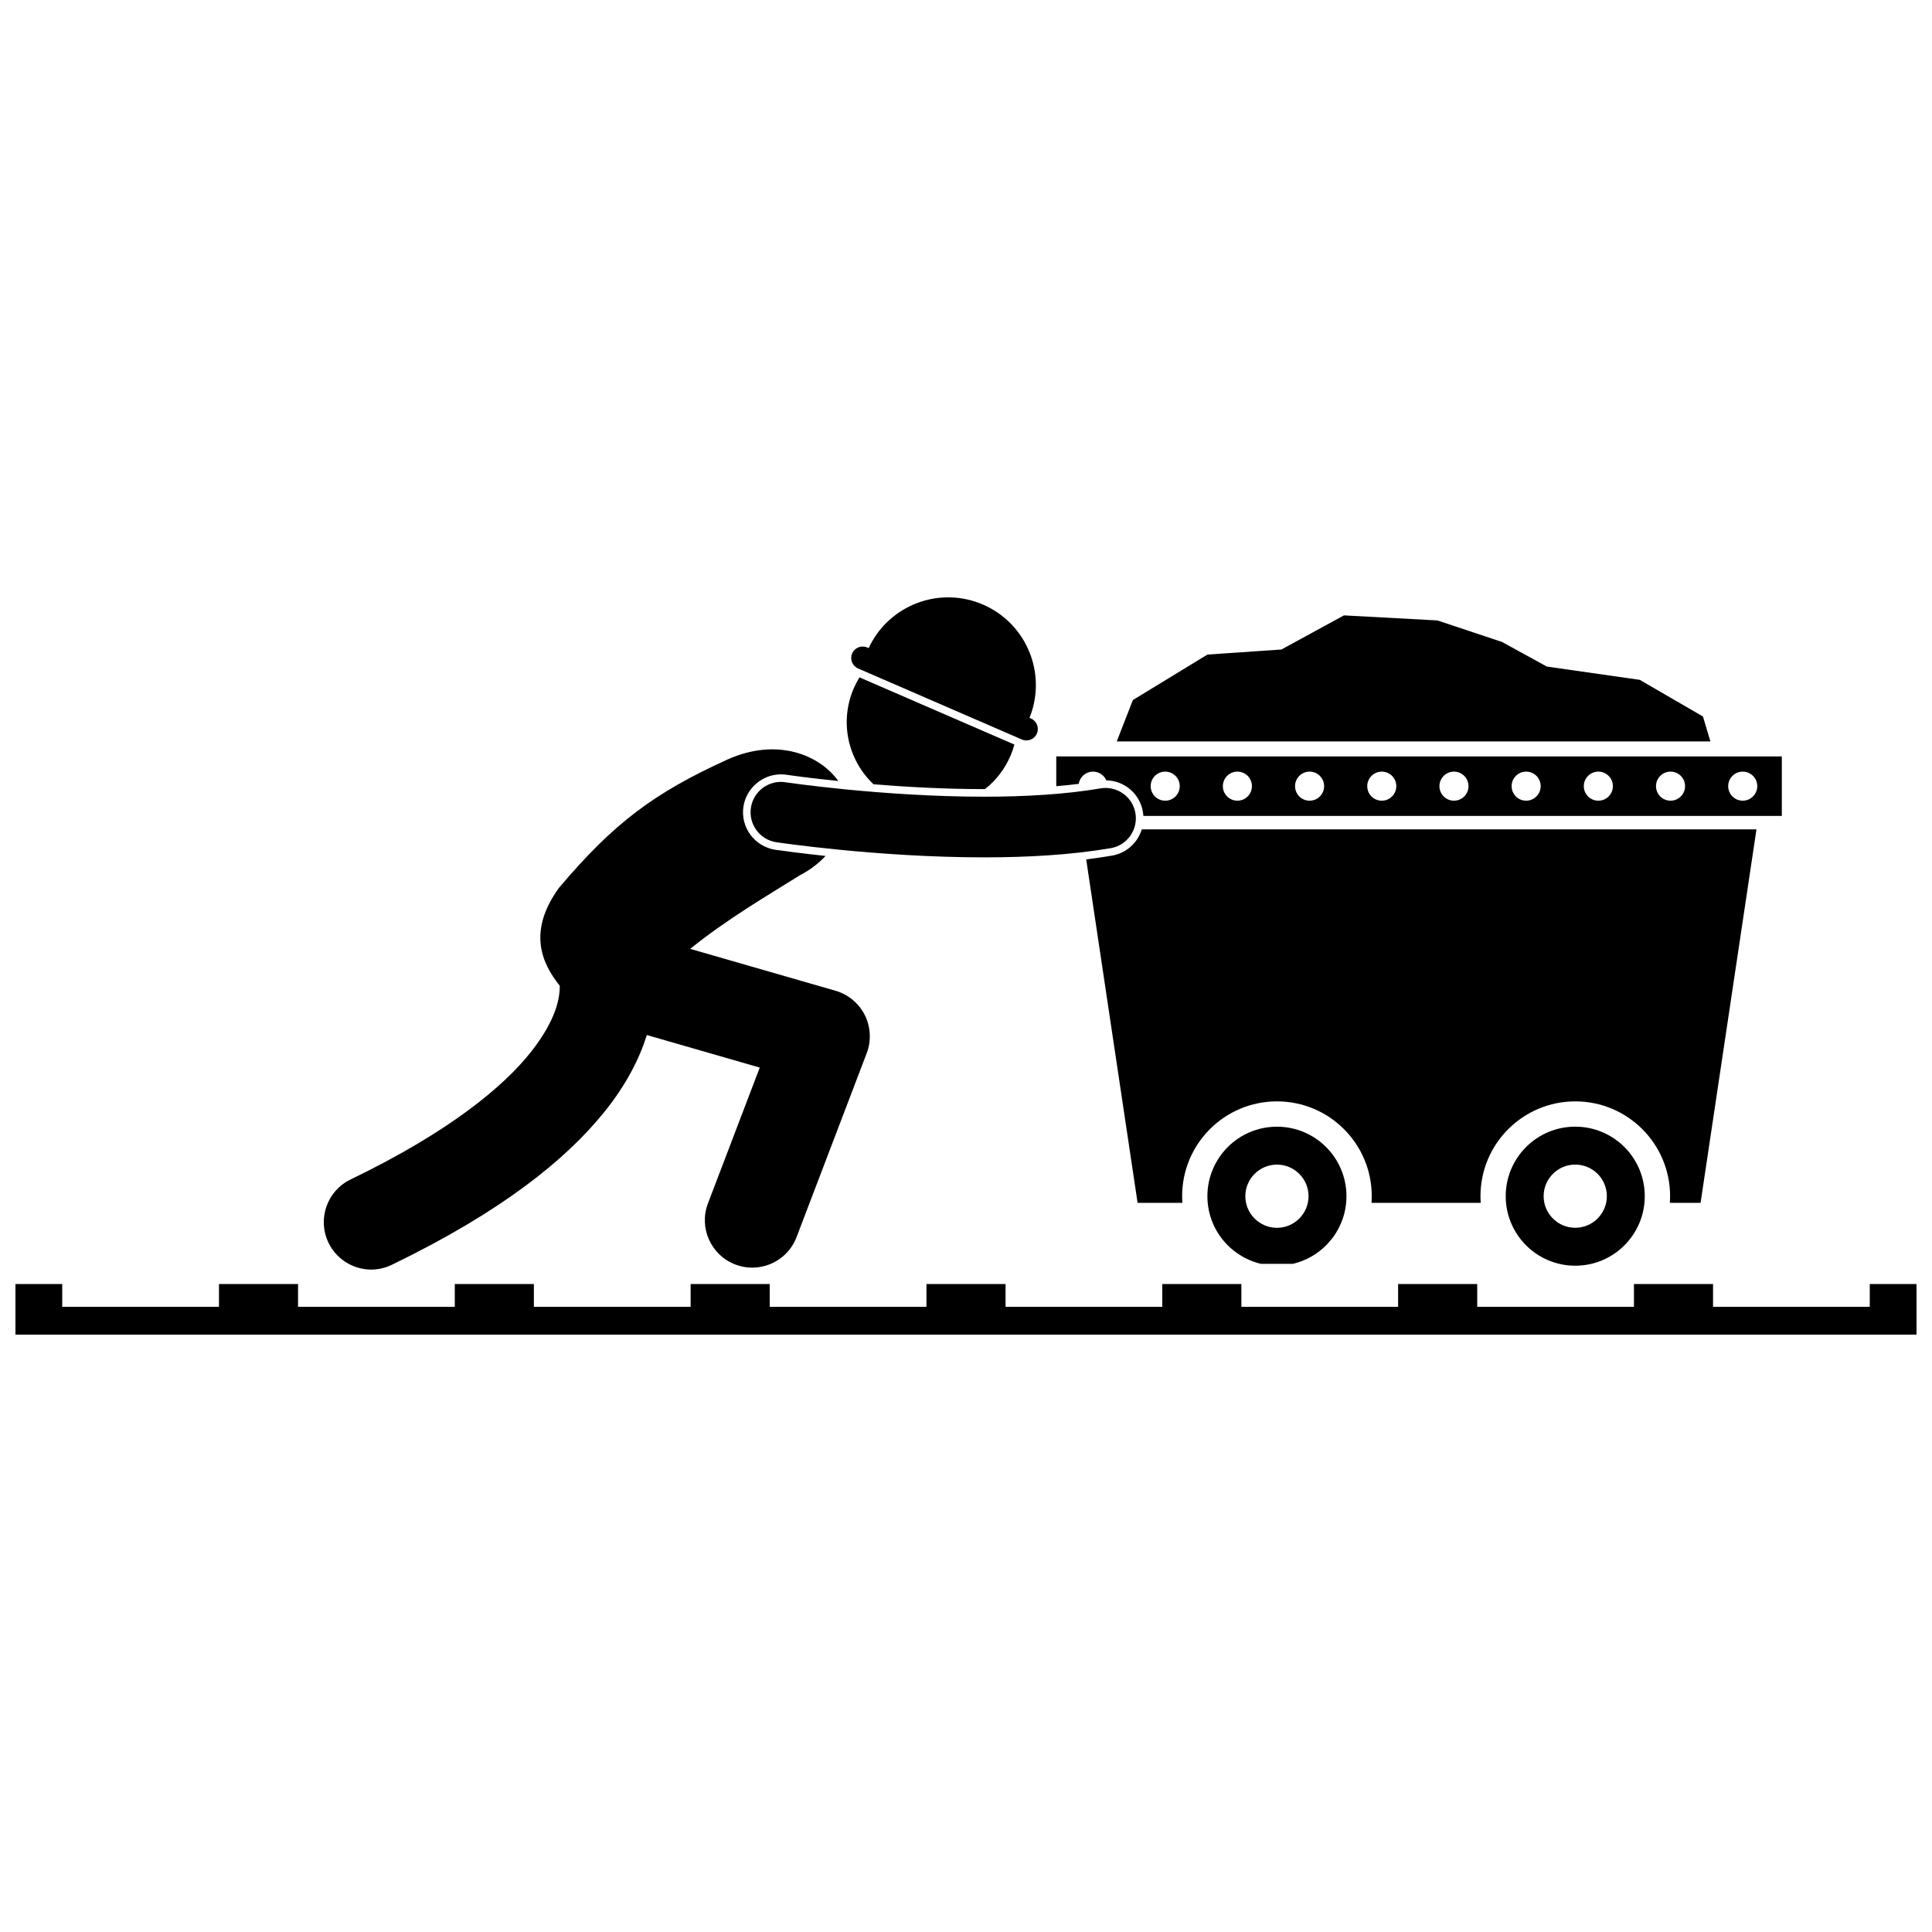 <?xml version="1.0" encoding="UTF-8"?>
<!-- Uploaded to: ICON Repo, www.svgrepo.com, Generator: ICON Repo Mixer Tools -->
<svg width="800px" height="800px" version="1.1" viewBox="144 144 512 512" xmlns="http://www.w3.org/2000/svg">
 <defs>
  <clipPath id="a">
   <path d="m148.09 484h503.81v14h-503.81z"/>
  </clipPath>
 </defs>
 <path d="m595.3 333.88-16.75-9.715-24.621-3.516-11.891-6.531-17.086-5.695-24.789-1.34-16.582 9.043-19.598 1.34-19.762 12.059-4.269 10.957h157.32z"/>
 <path d="m404.93 353.12h0.105c2.836-2.238 5.176-5.191 6.719-8.738 0.438-1.012 0.793-2.035 1.074-3.066l-41.059-17.809c-0.562 0.91-1.066 1.871-1.504 2.879-3.894 8.984-1.5 19.109 5.234 25.457 8.297 0.676 18.699 1.281 29.32 1.277l0.109 0.004z"/>
 <path d="m373.82 315.59c-1.535-0.664-3.324 0.039-3.988 1.574-0.668 1.539 0.039 3.324 1.574 3.988l43.391 18.82c1.535 0.668 3.324-0.039 3.988-1.574 0.668-1.535-0.039-3.324-1.574-3.988l-0.387-0.168c0.254-0.629 0.48-1.262 0.676-1.898 3.422-11.164-2.012-23.355-12.977-28.113-10.969-4.758-23.586-0.395-29.398 9.734-0.332 0.578-0.637 1.176-0.922 1.789z"/>
 <path d="m438.68 370.75c-2.195 0.375-4.477 0.703-6.828 0.988l13.621 91.023h11.871c-0.043-0.582-0.066-1.168-0.066-1.762 0-13.875 11.25-25.125 25.125-25.125s25.125 11.25 25.125 25.125c0 0.594-0.027 1.18-0.066 1.762h28.945c-0.043-0.582-0.066-1.168-0.066-1.762 0-13.875 11.25-25.125 25.125-25.125s25.125 11.25 25.125 25.125c0 0.594-0.027 1.18-0.066 1.762h8.145l14.812-98.977h-162.9c-1.078 3.508-4.039 6.305-7.898 6.965z"/>
 <path d="m429.87 351.73c0.293-1.836 1.875-3.242 3.789-3.242 1.578 0 2.934 0.953 3.531 2.312 4.816 0.09 8.879 3.566 9.695 8.344 0.062 0.363 0.102 0.723 0.125 1.082h169.19v-15.77h-192.28v7.898c2.055-0.176 4.039-0.383 5.945-0.625zm175.97-3.242c2.129 0 3.852 1.723 3.852 3.852s-1.727 3.852-3.852 3.852c-2.129 0-3.852-1.723-3.852-3.852-0.004-2.125 1.723-3.852 3.852-3.852zm-19.133 0c2.129 0 3.852 1.723 3.852 3.852s-1.727 3.852-3.852 3.852c-2.129 0-3.852-1.723-3.852-3.852 0-2.125 1.727-3.852 3.852-3.852zm-19.129 0c2.129 0 3.852 1.723 3.852 3.852s-1.727 3.852-3.852 3.852c-2.129 0-3.852-1.723-3.852-3.852-0.004-2.125 1.723-3.852 3.852-3.852zm-19.133 0c2.129 0 3.852 1.723 3.852 3.852s-1.727 3.852-3.852 3.852c-2.129 0-3.852-1.723-3.852-3.852 0-2.125 1.727-3.852 3.852-3.852zm-19.129 0c2.129 0 3.852 1.723 3.852 3.852s-1.723 3.852-3.852 3.852-3.852-1.723-3.852-3.852c0-2.125 1.723-3.852 3.852-3.852zm-19.133 0c2.129 0 3.852 1.723 3.852 3.852s-1.723 3.852-3.852 3.852-3.852-1.723-3.852-3.852c0-2.125 1.727-3.852 3.852-3.852zm-19.129 0c2.129 0 3.852 1.723 3.852 3.852s-1.723 3.852-3.852 3.852c-2.129 0-3.852-1.723-3.852-3.852 0-2.125 1.723-3.852 3.852-3.852zm-19.133 0c2.129 0 3.852 1.723 3.852 3.852s-1.723 3.852-3.852 3.852-3.852-1.723-3.852-3.852c0-2.125 1.727-3.852 3.852-3.852zm-19.129 0c2.129 0 3.852 1.723 3.852 3.852s-1.727 3.852-3.852 3.852c-2.129 0-3.852-1.723-3.852-3.852-0.004-2.125 1.723-3.852 3.852-3.852z"/>
 <path d="m486.61 478.93c8.145-1.906 14.215-9.195 14.215-17.922 0-10.176-8.25-18.422-18.426-18.422-10.176 0-18.426 8.25-18.426 18.422 0 8.727 6.074 16.02 14.215 17.922zm-12.582-17.922c0-4.617 3.758-8.375 8.375-8.375 4.617 0 8.375 3.758 8.375 8.375 0 4.617-3.758 8.375-8.375 8.375-4.621 0-8.375-3.758-8.375-8.375z"/>
 <path d="m579.88 461c0-10.176-8.246-18.422-18.426-18.422-10.176 0-18.422 8.25-18.422 18.422 0 10.176 8.246 18.426 18.422 18.426 10.18 0 18.426-8.25 18.426-18.426zm-18.422 8.375c-4.621 0-8.379-3.758-8.379-8.375 0-4.621 3.758-8.375 8.379-8.375 4.617 0 8.375 3.754 8.375 8.375s-3.758 8.375-8.375 8.375z"/>
 <g clip-path="url(#a)">
  <path d="m160.49 490.32v-6.031h-12.395v13.398h503.81v-13.398h-12.395v6.031h-41.535v-6.031h-20.961v6.031h-41.535v-6.031h-20.965v6.031h-41.535v-6.031h-20.961v6.031h-41.535v-6.031h-20.961v6.031h-41.535v-6.031h-20.961v6.031h-41.539v-6.031h-20.961v6.031h-41.539v-6.031h-20.957v6.031z"/>
 </g>
 <path d="m247.83 479.19c0.18-0.086 0.348-0.172 0.523-0.258 28.48-13.848 45.566-27.523 55.82-40.281 5.809-7.184 9.309-14.156 11.246-20.359l29.922 8.629-13.723 35.977c-2.473 6.484 0.777 13.742 7.262 16.215 1.473 0.562 2.984 0.828 4.473 0.828 1.598 0 3.168-0.309 4.629-0.887 0.094-0.039 0.184-0.082 0.277-0.121 3.035-1.289 5.566-3.754 6.836-7.082l18.59-48.742c1.246-3.266 1.066-6.957-0.496-10.086-1.562-3.129-4.398-5.492-7.762-6.461l-38.516-11.102c9.707-7.879 20.797-14.324 29.117-19.535 2.539-1.297 4.84-3.059 6.762-5.09-6.621-0.703-11.352-1.355-13.137-1.609l-0.148-0.02c-5.519-0.828-9.309-5.953-8.488-11.434 0.734-4.879 5-8.559 9.93-8.559 0.5 0 1.004 0.035 1.5 0.109l-0.031-0.004c0.055 0.008 0.113 0.012 0.18 0.023l0.926 0.133c0.738 0.105 1.828 0.25 3.223 0.43 3.066 0.387 6.231 0.742 9.418 1.07-4.957-6.914-16.188-11.617-29.41-5.684-19.473 8.871-30.102 16.824-44.613 33.988-8.164 11.293-4.867 19.637 0.199 25.957 0.004 0.086 0.008 0.152 0.008 0.246-0.062 2.758-0.656 8.48-7.766 17.457-7.121 8.914-21.16 20.832-47.676 33.633-6.25 3.019-8.863 10.527-5.844 16.777 1.195 2.477 3.102 4.375 5.352 5.59 1.824 0.984 3.879 1.512 5.969 1.512 1.824-0.008 3.688-0.41 5.449-1.262z"/>
 <path d="m356.48 351.89c-1.406-0.18-2.504-0.328-3.242-0.43-0.742-0.102-1.098-0.156-1.098-0.156-4.391-0.66-8.484 2.367-9.141 6.758-0.66 4.391 2.367 8.484 6.758 9.145 0.223 0.023 26.578 3.996 55.055 4.004 11.273-0.004 22.883-0.617 33.52-2.434 4.375-0.75 7.316-4.906 6.566-9.281s-4.906-7.316-9.281-6.566c-9.301 1.598-20.141 2.207-30.805 2.203-13.5 0.004-26.738-0.957-36.555-1.918-4.906-0.484-8.961-0.965-11.777-1.324z"/>
</svg>